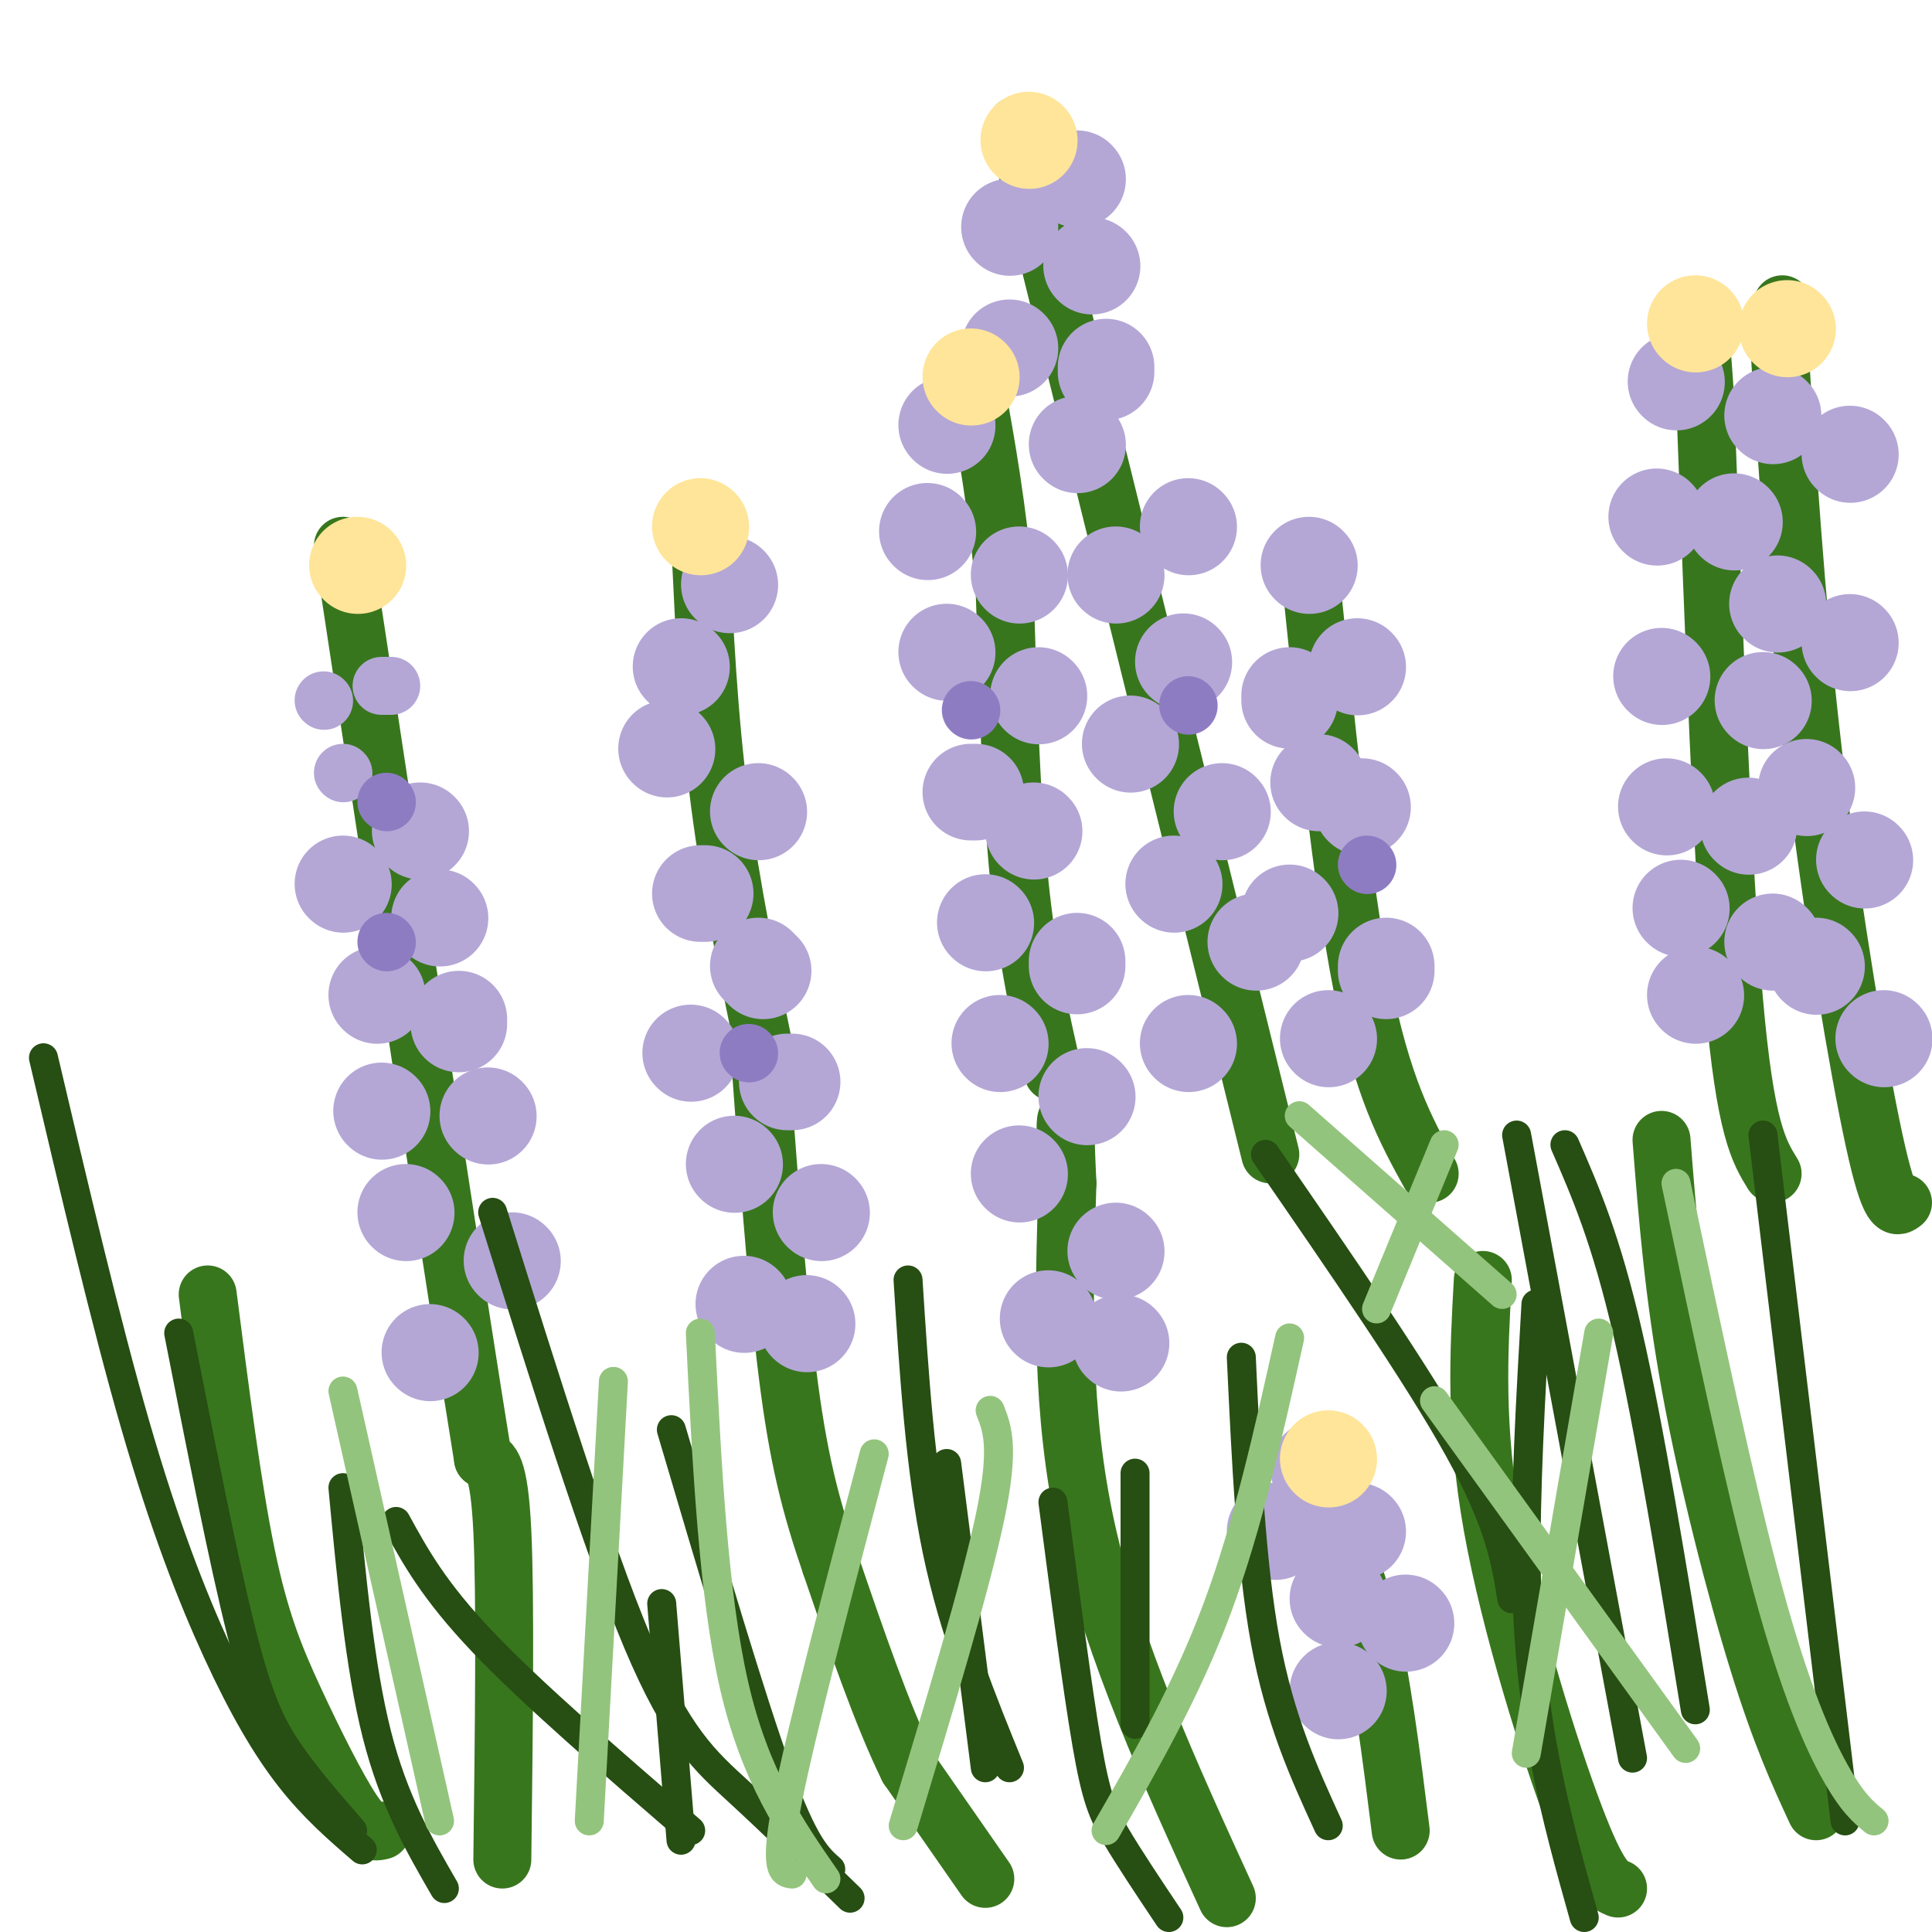 <svg viewBox='0 0 400 400' version='1.1' xmlns='http://www.w3.org/2000/svg' xmlns:xlink='http://www.w3.org/1999/xlink'><g fill='none' stroke='#38761d' stroke-width='12' stroke-linecap='round' stroke-linejoin='round'><path d='M204,389c0.000,0.000 -16.000,-23.000 -16,-23'/><path d='M188,366c-5.333,-10.833 -10.667,-26.417 -16,-42'/><path d='M172,324c-4.222,-12.311 -6.778,-22.089 -9,-40c-2.222,-17.911 -4.111,-43.956 -6,-70'/><path d='M254,393c-11.750,-25.667 -23.500,-51.333 -29,-76c-5.500,-24.667 -4.750,-48.333 -4,-72'/><path d='M221,245c-0.667,-14.167 -0.333,-13.583 0,-13'/><path d='M335,391c-1.956,-0.800 -3.911,-1.600 -9,-15c-5.089,-13.400 -13.311,-39.400 -17,-60c-3.689,-20.600 -2.844,-35.800 -2,-51'/><path d='M104,385c0.333,-27.083 0.667,-54.167 0,-68c-0.667,-13.833 -2.333,-14.417 -4,-15'/><path d='M100,302c-5.500,-34.000 -17.250,-111.500 -29,-189'/><path d='M218,222c-2.667,-11.667 -5.333,-23.333 -7,-40c-1.667,-16.667 -2.333,-38.333 -3,-60'/><path d='M208,122c-1.500,-17.000 -3.750,-29.500 -6,-42'/><path d='M159,221c-3.833,-18.500 -7.667,-37.000 -10,-55c-2.333,-18.000 -3.167,-35.500 -4,-53'/><path d='M296,243c-4.917,-8.917 -9.833,-17.833 -14,-39c-4.167,-21.167 -7.583,-54.583 -11,-88'/><path d='M394,249c-1.356,1.067 -2.711,2.133 -6,-13c-3.289,-15.133 -8.511,-46.467 -12,-75c-3.489,-28.533 -5.244,-54.267 -7,-80'/><path d='M369,81c-1.167,-16.333 -0.583,-17.167 0,-18'/><path d='M367,243c-2.833,-4.583 -5.667,-9.167 -8,-36c-2.333,-26.833 -4.167,-75.917 -6,-125'/><path d='M353,82c-1.333,-21.167 -1.667,-11.583 -2,-2'/><path d='M263,239c0.000,0.000 -48.000,-194.000 -48,-194'/><path d='M215,45c-8.000,-32.667 -4.000,-17.333 0,-2'/><path d='M376,375c-3.644,-7.889 -7.289,-15.778 -12,-31c-4.711,-15.222 -10.489,-37.778 -14,-57c-3.511,-19.222 -4.756,-35.111 -6,-51'/><path d='M290,379c-2.000,-16.000 -4.000,-32.000 -7,-44c-3.000,-12.000 -7.000,-20.000 -11,-28'/><path d='M79,379c-1.429,0.339 -2.857,0.679 -6,-4c-3.143,-4.679 -8.000,-14.375 -12,-23c-4.000,-8.625 -7.143,-16.179 -10,-30c-2.857,-13.821 -5.429,-33.911 -8,-54'/></g>
<g fill='none' stroke='#b4a7d6' stroke-width='12' stroke-linecap='round' stroke-linejoin='round'><path d='M67,145c0.000,0.000 0.100,0.100 0.1,0.1'/><path d='M79,142c0.000,0.000 2.000,0.000 2,0'/><path d='M71,160c0.000,0.000 0.100,0.100 0.1,0.1'/></g>
<g fill='none' stroke='#b4a7d6' stroke-width='20' stroke-linecap='round' stroke-linejoin='round'><path d='M87,172c0.000,0.000 0.100,0.100 0.1,0.1'/><path d='M71,183c0.000,0.000 0.100,0.100 0.1,0.1'/><path d='M91,190c0.000,0.000 0.100,0.100 0.1,0.1'/><path d='M78,206c0.000,0.000 0.100,0.100 0.1,0.1'/><path d='M95,211c0.000,0.000 0.000,1.000 0,1'/><path d='M79,230c0.000,0.000 0.100,0.100 0.1,0.1'/><path d='M101,231c0.000,0.000 0.100,0.100 0.1,0.1'/><path d='M84,251c0.000,0.000 0.100,0.100 0.1,0.1'/><path d='M106,261c0.000,0.000 0.100,0.100 0.1,0.1'/><path d='M89,280c0.000,0.000 0.100,0.100 0.1,0.1'/><path d='M141,138c0.000,0.000 0.100,0.100 0.1,0.1'/><path d='M138,155c0.000,0.000 0.100,0.100 0.1,0.1'/><path d='M145,185c0.000,0.000 1.000,0.000 1,0'/><path d='M157,200c0.000,0.000 1.000,1.000 1,1'/><path d='M157,168c0.000,0.000 0.100,0.100 0.1,0.1'/><path d='M143,218c0.000,0.000 0.100,0.100 0.1,0.1'/><path d='M163,224c0.000,0.000 1.000,0.000 1,0'/><path d='M152,241c0.000,0.000 0.100,0.100 0.1,0.1'/><path d='M170,251c0.000,0.000 0.100,0.100 0.1,0.1'/><path d='M154,270c0.000,0.000 0.100,0.100 0.1,0.1'/><path d='M167,274c0.000,0.000 0.100,0.100 0.1,0.1'/><path d='M151,121c0.000,0.000 0.100,0.100 0.1,0.1'/><path d='M196,88c0.000,0.000 0.100,0.100 0.1,0.1'/><path d='M192,110c0.000,0.000 0.100,0.100 0.1,0.1'/><path d='M211,119c0.000,0.000 0.100,0.100 0.1,0.1'/><path d='M196,135c0.000,0.000 0.100,0.100 0.1,0.1'/><path d='M215,144c0.000,0.000 0.100,0.100 0.1,0.1'/><path d='M202,164c0.000,0.000 -1.000,0.000 -1,0'/><path d='M214,172c0.000,0.000 0.100,0.100 0.1,0.1'/><path d='M204,191c0.000,0.000 0.100,0.100 0.1,0.1'/><path d='M223,199c0.000,0.000 0.000,1.000 0,1'/><path d='M207,216c0.000,0.000 0.100,0.100 0.1,0.1'/><path d='M225,227c0.000,0.000 0.100,0.100 0.1,0.1'/><path d='M211,243c0.000,0.000 0.100,0.100 0.1,0.1'/><path d='M231,259c0.000,0.000 0.100,0.100 0.1,0.1'/><path d='M217,273c0.000,0.000 0.100,0.100 0.1,0.1'/><path d='M232,278c0.000,0.000 0.100,0.100 0.1,0.1'/><path d='M223,37c0.000,0.000 0.100,0.100 0.1,0.1'/><path d='M209,47c0.000,0.000 0.100,0.100 0.1,0.1'/><path d='M226,55c0.000,0.000 0.100,0.100 0.1,0.1'/><path d='M209,72c0.000,0.000 0.100,0.100 0.1,0.1'/><path d='M229,76c0.000,0.000 0.000,1.000 0,1'/><path d='M223,92c0.000,0.000 0.100,0.100 0.1,0.1'/><path d='M246,109c0.000,0.000 0.100,0.100 0.1,0.1'/><path d='M231,119c0.000,0.000 0.100,0.100 0.1,0.1'/><path d='M245,137c0.000,0.000 0.100,0.100 0.1,0.1'/><path d='M234,154c0.000,0.000 0.100,0.100 0.1,0.1'/><path d='M253,168c0.000,0.000 0.100,0.100 0.1,0.1'/><path d='M243,183c0.000,0.000 0.100,0.100 0.1,0.1'/><path d='M260,195c0.000,0.000 0.100,0.100 0.1,0.1'/><path d='M246,216c0.000,0.000 0.100,0.100 0.1,0.1'/><path d='M273,304c0.000,0.000 0.100,0.100 0.1,0.1'/><path d='M264,317c0.000,0.000 0.100,0.100 0.1,0.1'/><path d='M281,317c0.000,0.000 0.100,0.100 0.1,0.1'/><path d='M277,331c0.000,0.000 0.100,0.100 0.1,0.1'/><path d='M291,336c0.000,0.000 0.100,0.100 0.1,0.1'/><path d='M277,350c0.000,0.000 0.100,0.100 0.1,0.1'/><path d='M267,145c0.000,0.000 0.000,-1.000 0,-1'/><path d='M281,138c0.000,0.000 0.100,0.100 0.1,0.1'/><path d='M271,117c0.000,0.000 0.100,0.100 0.1,0.1'/><path d='M273,162c0.000,0.000 0.100,0.100 0.1,0.1'/><path d='M282,167c0.000,0.000 0.100,0.100 0.1,0.1'/><path d='M267,189c0.000,0.000 0.100,0.100 0.1,0.1'/><path d='M287,200c0.000,0.000 0.000,1.000 0,1'/><path d='M275,215c0.000,0.000 0.100,0.100 0.1,0.1'/><path d='M347,79c0.000,0.000 0.100,0.100 0.1,0.1'/><path d='M367,86c0.000,0.000 0.100,0.100 0.1,0.1'/><path d='M343,107c0.000,0.000 0.100,0.100 0.1,0.1'/><path d='M359,108c0.000,0.000 0.100,0.100 0.1,0.1'/><path d='M344,140c0.000,0.000 0.100,0.100 0.1,0.1'/><path d='M365,145c0.000,0.000 0.100,0.100 0.1,0.1'/><path d='M345,167c0.000,0.000 0.100,0.100 0.1,0.1'/><path d='M362,171c0.000,0.000 0.100,0.100 0.1,0.1'/><path d='M348,188c0.000,0.000 0.100,0.100 0.1,0.1'/><path d='M367,195c0.000,0.000 0.100,0.100 0.1,0.1'/><path d='M351,206c0.000,0.000 0.100,0.100 0.1,0.1'/><path d='M383,94c0.000,0.000 0.100,0.100 0.1,0.1'/><path d='M368,125c0.000,0.000 0.100,0.100 0.1,0.1'/><path d='M383,133c0.000,0.000 0.100,0.100 0.1,0.1'/><path d='M374,163c0.000,0.000 0.100,0.100 0.1,0.1'/><path d='M386,178c0.000,0.000 0.100,0.100 0.1,0.1'/><path d='M376,200c0.000,0.000 0.100,0.100 0.1,0.1'/><path d='M390,215c0.000,0.000 0.100,0.100 0.1,0.1'/></g>
<g fill='none' stroke='#ffe599' stroke-width='20' stroke-linecap='round' stroke-linejoin='round'><path d='M74,117c0.000,0.000 0.100,0.100 0.1,0.1'/><path d='M145,109c0.000,0.000 0.100,0.100 0.1,0.1'/><path d='M201,78c0.000,0.000 0.100,0.100 0.1,0.1'/><path d='M213,29c0.000,0.000 0.100,0.100 0.1,0.1'/><path d='M351,67c0.000,0.000 0.100,0.100 0.1,0.1'/><path d='M370,68c0.000,0.000 0.100,0.100 0.1,0.1'/><path d='M275,302c0.000,0.000 0.100,0.100 0.1,0.1'/></g>
<g fill='none' stroke='#274e13' stroke-width='6' stroke-linecap='round' stroke-linejoin='round'><path d='M92,391c-5.250,-9.083 -10.500,-18.167 -14,-32c-3.500,-13.833 -5.250,-32.417 -7,-51'/><path d='M73,379c-4.667,-5.356 -9.333,-10.711 -13,-16c-3.667,-5.289 -6.333,-10.511 -10,-25c-3.667,-14.489 -8.333,-38.244 -13,-62'/><path d='M141,381c0.000,0.000 -4.000,-49.000 -4,-49'/><path d='M172,387c-2.750,-2.417 -5.500,-4.833 -11,-20c-5.500,-15.167 -13.750,-43.083 -22,-71'/><path d='M204,366c0.000,0.000 -8.000,-63.000 -8,-63'/><path d='M242,397c-4.133,-6.178 -8.267,-12.356 -11,-17c-2.733,-4.644 -4.067,-7.756 -6,-19c-1.933,-11.244 -4.467,-30.622 -7,-50'/><path d='M275,378c-5.000,-10.917 -10.000,-21.833 -13,-38c-3.000,-16.167 -4.000,-37.583 -5,-59'/><path d='M328,397c-2.889,-10.289 -5.778,-20.578 -8,-32c-2.222,-11.422 -3.778,-23.978 -4,-40c-0.222,-16.022 0.889,-35.511 2,-55'/><path d='M351,354c-4.750,-29.250 -9.500,-58.500 -14,-78c-4.500,-19.500 -8.750,-29.250 -13,-39'/><path d='M382,377c0.000,0.000 -17.000,-142.000 -17,-142'/><path d='M313,331c-1.250,-7.833 -2.500,-15.667 -11,-31c-8.500,-15.333 -24.250,-38.167 -40,-61'/><path d='M338,364c0.000,0.000 -24.000,-129.000 -24,-129'/><path d='M235,357c0.000,0.000 0.000,-52.000 0,-52'/><path d='M209,366c-5.750,-14.083 -11.500,-28.167 -15,-45c-3.500,-16.833 -4.750,-36.417 -6,-56'/><path d='M176,393c-8.044,-7.822 -16.089,-15.644 -23,-22c-6.911,-6.356 -12.689,-11.244 -21,-31c-8.311,-19.756 -19.156,-54.378 -30,-89'/><path d='M143,379c-16.417,-14.167 -32.833,-28.333 -43,-39c-10.167,-10.667 -14.083,-17.833 -18,-25'/><path d='M75,383c-5.036,-4.345 -10.071,-8.690 -15,-15c-4.929,-6.310 -9.750,-14.583 -15,-26c-5.250,-11.417 -10.929,-25.976 -17,-47c-6.071,-21.024 -12.536,-48.512 -19,-76'/></g>
<g fill='none' stroke='#93c47d' stroke-width='6' stroke-linecap='round' stroke-linejoin='round'><path d='M91,377c0.000,0.000 -20.000,-89.000 -20,-89'/><path d='M122,377c0.000,0.000 5.000,-91.000 5,-91'/><path d='M171,389c-7.333,-10.583 -14.667,-21.167 -19,-40c-4.333,-18.833 -5.667,-45.917 -7,-73'/><path d='M187,378c7.500,-24.833 15.000,-49.667 18,-64c3.000,-14.333 1.500,-18.167 0,-22'/><path d='M164,388c-1.917,-0.250 -3.833,-0.500 -1,-15c2.833,-14.500 10.417,-43.250 18,-72'/><path d='M229,379c8.333,-14.500 16.667,-29.000 23,-46c6.333,-17.000 10.667,-36.500 15,-56'/><path d='M316,363c0.000,0.000 15.000,-87.000 15,-87'/><path d='M388,377c-2.244,-1.867 -4.489,-3.733 -8,-10c-3.511,-6.267 -8.289,-16.933 -14,-38c-5.711,-21.067 -12.356,-52.533 -19,-84'/><path d='M349,362c0.000,0.000 -52.000,-72.000 -52,-72'/><path d='M285,271c0.000,0.000 14.000,-34.000 14,-34'/><path d='M311,268c0.000,0.000 -42.000,-37.000 -42,-37'/></g>
<g fill='none' stroke='#8e7cc3' stroke-width='12' stroke-linecap='round' stroke-linejoin='round'><path d='M80,195c0.000,0.000 0.100,0.100 0.1,0.1'/><path d='M80,166c0.000,0.000 0.100,0.100 0.1,0.1'/><path d='M155,218c0.000,0.000 0.100,0.100 0.1,0.1'/><path d='M201,147c0.000,0.000 0.100,0.100 0.1,0.1'/><path d='M246,146c0.000,0.000 0.100,0.100 0.1,0.1'/><path d='M283,179c0.000,0.000 0.100,0.100 0.1,0.1'/></g>
</svg>